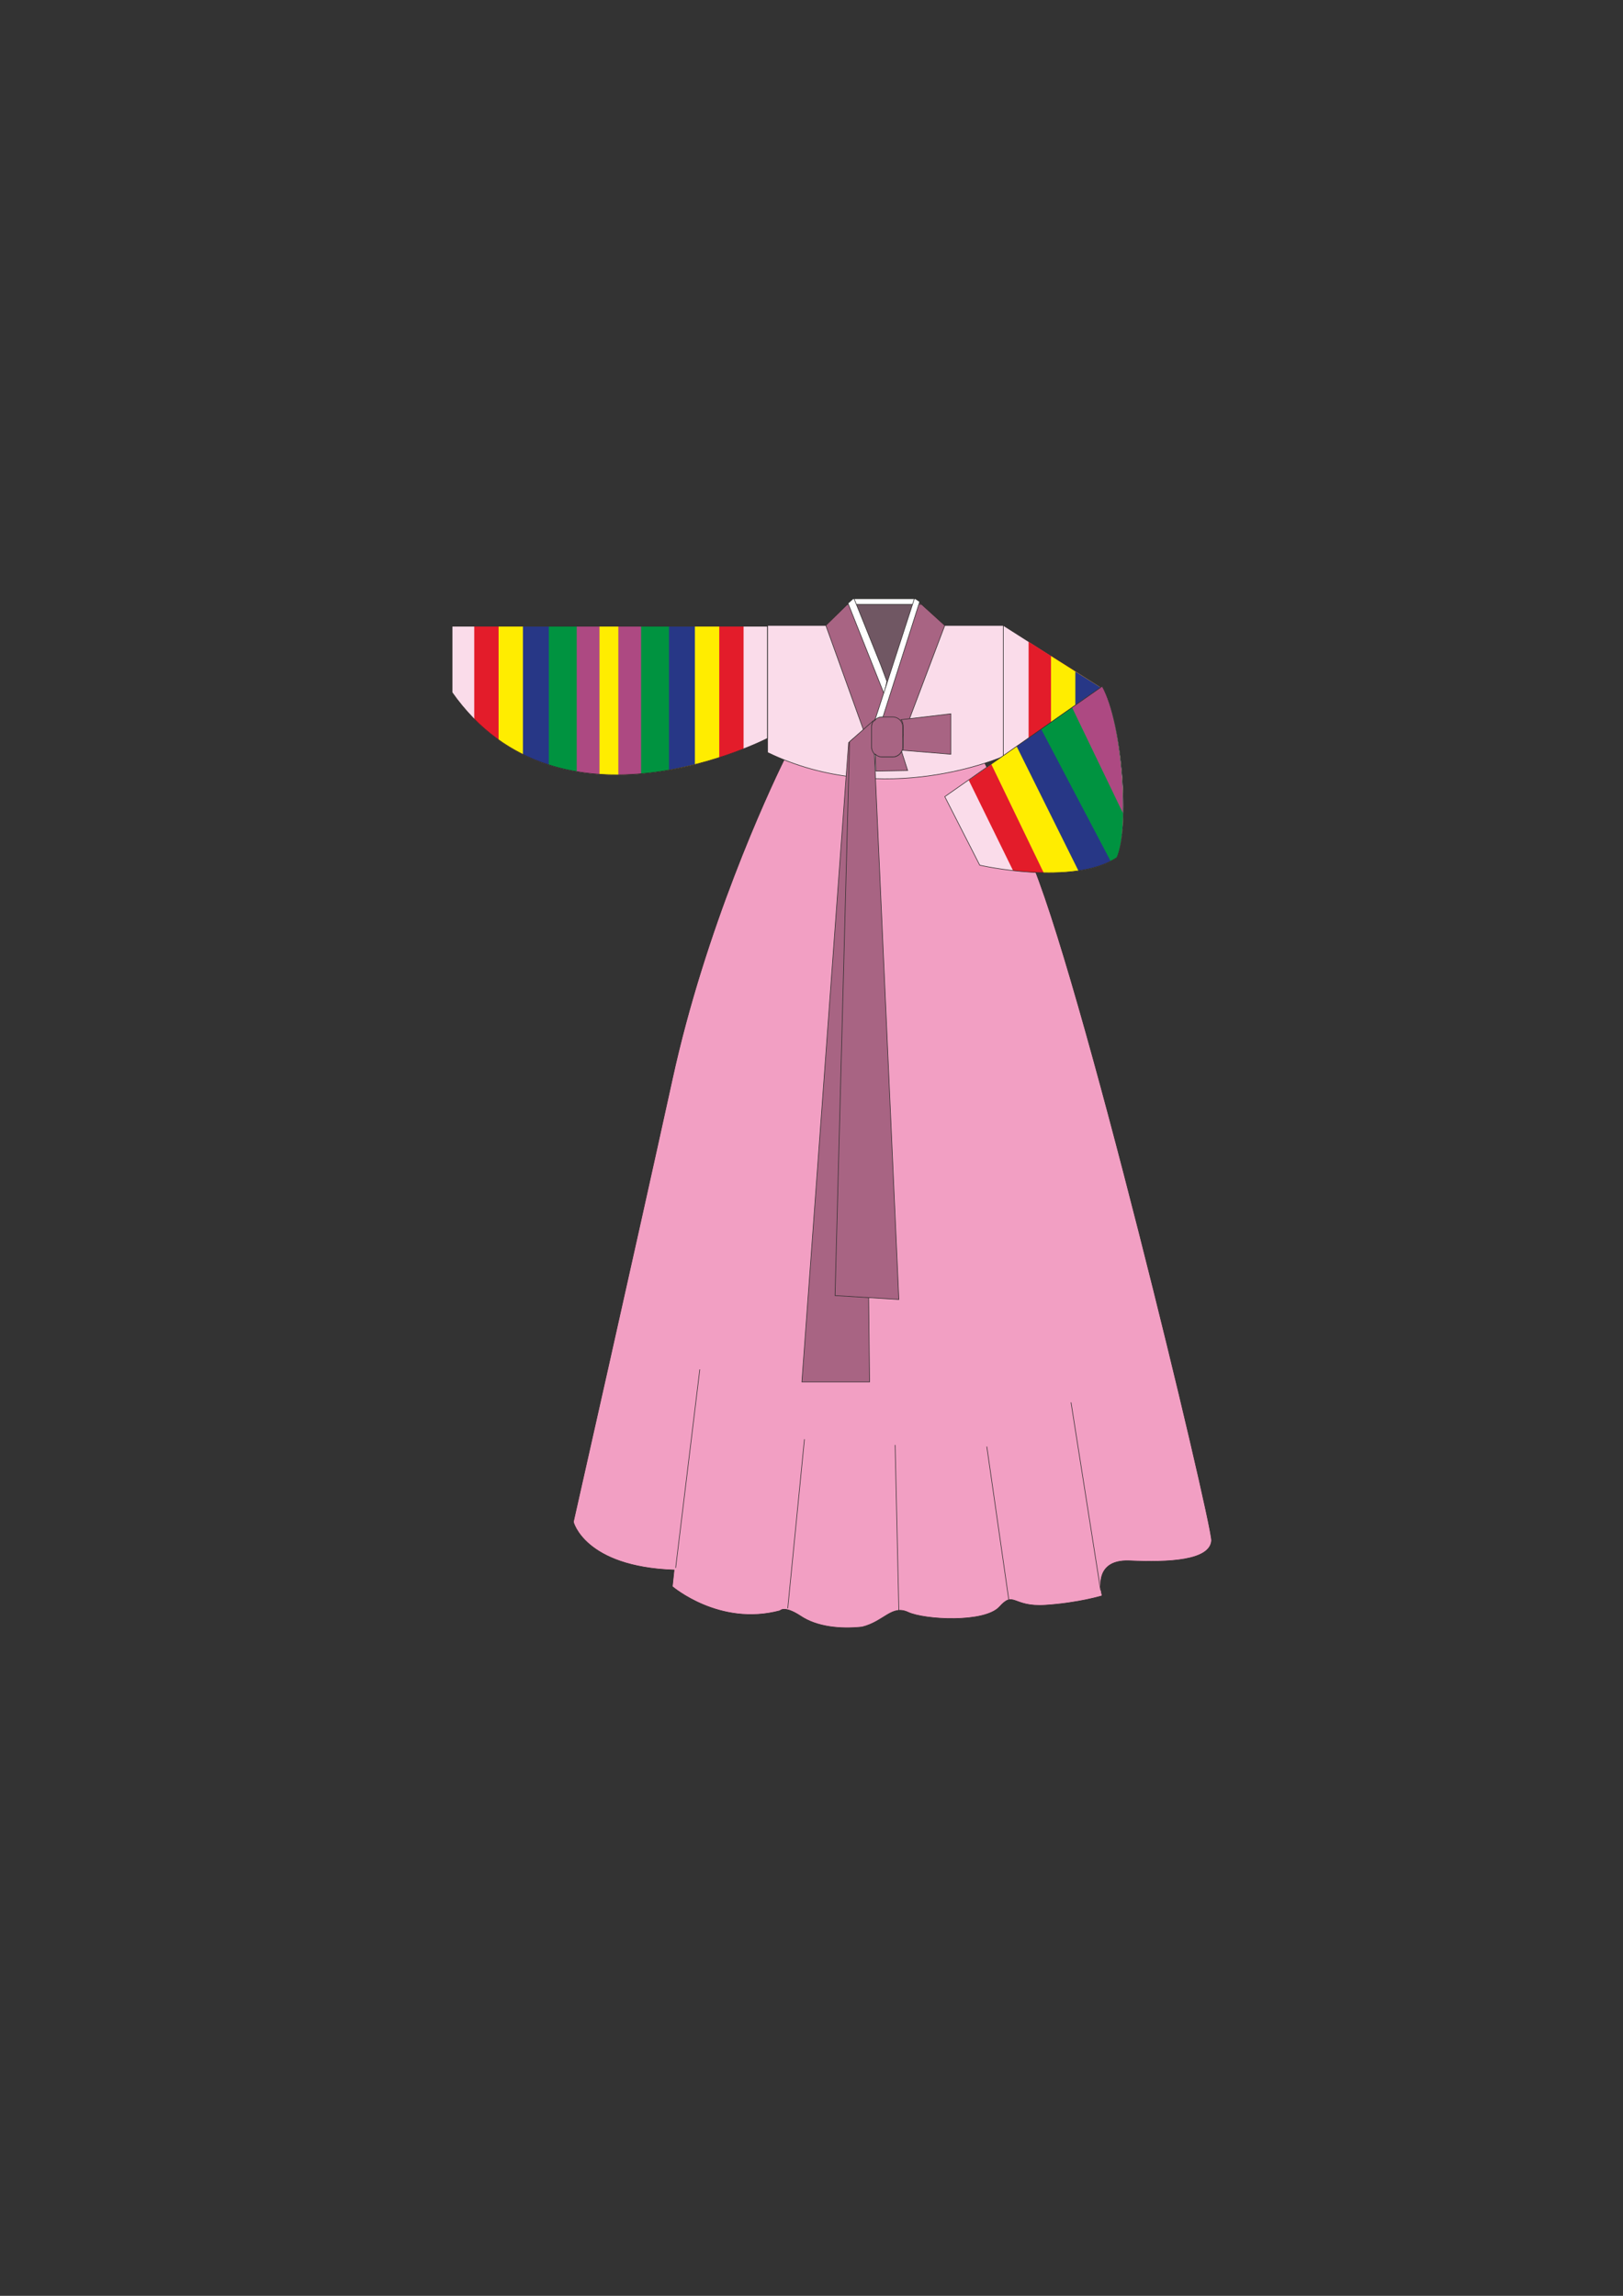 <?xml version="1.0" encoding="utf-8"?>
<!-- Created by UniConvertor 2.0rc4 (https://sk1project.net/) -->
<svg xmlns="http://www.w3.org/2000/svg" height="841.89pt" viewBox="0 0 595.276 841.89" width="595.276pt" version="1.1" xmlns:xlink="http://www.w3.org/1999/xlink" id="5f8777b0-f60e-11ea-986b-dcc15c148e23">

<rect x="0" y="0" width="595.276" height="841.89" fill="#333333" stroke="none"/>

<g>
	<path style="stroke:#2d2c2b;stroke-width:0.216;stroke-miterlimit:10.433;fill:#f29fc3;" d="M 287.702,278.385 C 318.086,290.625 347.966,284.001 361.142,279.753 363.95,285.153 368.99,295.377 377.414,313.881 395.486,353.769 444.374,557.529 444.374,564.945 443.798,572.361 428.534,573.009 414.278,572.361 400.094,571.785 404.27,585.177 404.27,585.177 404.27,585.177 395.63,587.841 383.39,588.633 371.222,589.425 372.014,583.233 366.614,589.209 361.142,595.257 339.11,594.033 333.062,591.225 327.086,588.417 324.278,594.609 316.214,596.625 308.294,597.489 299.582,596.625 293.606,592.593 287.558,588.633 286.118,590.649 286.118,590.649 263.87,596.625 246.59,581.793 246.59,581.793 L 247.238,575.745 C 214.334,574.593 210.302,558.105 210.302,558.105 210.302,558.105 232.406,460.257 246.59,395.673 258.614,340.521 281.294,291.417 287.702,278.385 L 287.702,278.385 Z" />
	<path style="fill:#fadcea;" d="M 165.806,229.641 L 281.51,229.641 281.51,270.753 C 281.51,270.753 205.334,310.065 165.806,253.905 L 165.806,229.641 Z" />
	<path style="stroke:#2d2c2b;stroke-width:0.216;stroke-miterlimit:10.433;fill:#fadcea;" d="M 281.51,229.353 L 367.982,229.353 367.982,277.377 C 367.982,277.377 324.494,296.817 281.51,275.937 L 281.51,229.353 Z" />
	<path style="stroke:#2d2c2b;stroke-width:0.216;stroke-miterlimit:10.433;fill:#a86483;" d="M 312.902,219.561 L 302.894,229.353 318.95,273.921 329.678,273.921 346.526,229.353 335.726,219.561 312.902,219.561 Z" />
	<path style="stroke:#2d2c2b;stroke-width:0.216;stroke-miterlimit:10.433;fill:#fadcea;" d="M 367.982,229.353 L 404.27,252.465 367.982,287.817 367.982,229.353 Z" />
	<path style="stroke:#2d2c2b;stroke-width:0.216;stroke-miterlimit:10.433;fill:#a86483;" d="M 311.246,272.337 L 294.11,506.769 318.95,506.769 316.214,268.233 311.246,272.337 Z" />
	<path style="stroke:#2d2c2b;stroke-width:0.216;stroke-miterlimit:10.433;fill:#a86483;" d="M 320.678,275.937 C 320.03,275.361 319.67,274.569 319.67,273.777 L 319.67,266.505 C 319.67,265.713 319.886,265.353 320.246,264.705 L 320.246,264.345 311.606,271.977 306.278,475.089 329.678,476.529 320.678,275.937 Z" />
	<path style="stroke:#2d2c2b;stroke-width:0.216;stroke-miterlimit:10.433;fill:none;" d="M 256.67,502.161 L 247.814,574.953" />
	<path style="stroke:#2d2c2b;stroke-width:0.216;stroke-miterlimit:10.433;fill:none;" d="M 295.046,527.793 L 288.926,589.785" />
	<path style="stroke:#2d2c2b;stroke-width:0.216;stroke-miterlimit:10.433;fill:none;" d="M 328.31,529.881 L 329.678,590.649" />
	<path style="stroke:#2d2c2b;stroke-width:0.216;stroke-miterlimit:10.433;fill:none;" d="M 361.934,530.457 L 369.998,586.617" />
	<path style="stroke:#2d2c2b;stroke-width:0.216;stroke-miterlimit:10.433;fill:none;" d="M 392.822,514.257 L 403.694,583.233" />
	<path style="stroke:#2d2c2b;stroke-width:0.216;stroke-miterlimit:10.433;fill:#a86483;" d="M 323.486,262.905 L 327.302,262.905 C 329.462,262.905 331.118,264.489 331.118,266.721 L 331.118,273.777 C 331.118,275.937 329.462,277.593 327.302,277.593 L 323.486,277.593 C 321.254,277.593 319.67,275.937 319.67,273.777 L 319.67,266.721 C 319.67,264.489 321.254,262.905 323.486,262.905 L 323.486,262.905 Z" />
	<path style="stroke:#2d2c2b;stroke-width:0.216;stroke-miterlimit:10.433;fill:#a86483;" d="M 330.47,263.913 C 331.118,264.705 331.262,265.497 331.262,266.721 L 331.262,273.561 C 331.262,274.137 331.262,274.785 331.118,275.145 L 348.758,276.585 348.758,261.753 330.47,263.913 Z" />
	<path style="stroke:#2d2c2b;stroke-width:0.216;stroke-miterlimit:10.433;fill:#a86483;" d="M 321.038,276.585 L 321.254,282.777 332.918,282.561 330.686,275.577 C 330.11,276.729 328.886,277.593 327.446,277.593 L 323.486,277.593 C 322.478,277.593 321.686,277.161 321.038,276.585 L 321.038,276.585 Z" />
	<path style="fill:#fadcea;" d="M 404.27,251.673 L 346.526,292.137 359.342,317.265 C 359.342,317.265 393.614,325.113 409.67,314.457 414.494,303.441 411.902,265.353 404.27,251.673 L 404.27,251.673 Z" />
	<path style="fill:#705763;" d="M 312.902,219.561 L 325.286,250.449 335.366,219.561 312.902,219.561 Z" />
	<path style="stroke:#2d2c2b;stroke-width:0.216;stroke-miterlimit:10.433;fill:#ffffff;" d="M 337.67,221.649 L 310.67,221.649 312.902,219.561 335.726,219.561 337.67,221.649 Z" />
	<path style="stroke:#2d2c2b;stroke-width:0.216;stroke-miterlimit:10.433;fill:#ffffff;" d="M 325.286,249.873 L 323.054,243.897 313.262,219.561 312.902,219.561 311.03,221.217 324.278,254.481 325.286,249.873 Z" />
	<path style="stroke:#2d2c2b;stroke-width:0.216;stroke-miterlimit:10.433;fill:#ffffff;" d="M 323.846,262.905 L 323.486,262.905 C 322.478,262.905 321.47,263.337 320.894,264.129 L 335.366,219.561 335.726,219.561 337.31,220.641 323.846,262.905 Z" />
	<path style="fill:#e31c2a;" d="M 272.726,274.641 L 272.726,229.641 173.942,229.641 173.942,263.769 C 205.91,296.025 253.358,282.273 272.726,274.641 L 272.726,274.641 Z" />
	<path style="fill:#ffed00;" d="M 263.798,277.809 L 263.798,229.641 182.87,229.641 182.87,271.329 C 209.726,290.409 243.566,284.289 263.798,277.809 L 263.798,277.809 Z" />
	<path style="fill:#273786;" d="M 254.87,280.257 L 254.87,229.641 191.798,229.641 191.798,276.729 C 213.11,287.169 237.086,284.865 254.87,280.257 L 254.87,280.257 Z" />
	<path style="fill:#009340;" d="M 245.366,282.417 L 245.366,229.641 201.302,229.641 201.302,280.473 C 216.278,285.297 231.974,284.793 245.366,282.417 L 245.366,282.417 Z" />
	<path style="fill:#ad4982;" d="M 235.142,283.785 L 235.142,229.641 211.526,229.641 211.526,282.993 C 219.59,284.361 227.582,284.433 235.142,283.785 L 235.142,283.785 Z" />
	<path style="fill:#ffed00;" d="M 226.79,284.145 L 226.79,229.641 219.878,229.641 219.878,283.929 C 222.254,284.145 224.558,284.145 226.79,284.145 L 226.79,284.145 Z" />
	<path style="fill:#e31c2a;" d="M 377.27,235.329 L 377.27,278.745 404.27,252.465 377.27,235.329 Z" />
	<path style="fill:#ffed00;" d="M 385.478,240.585 L 385.478,270.753 404.27,252.465 385.478,240.585 Z" />
	<path style="fill:#273786;" d="M 394.406,246.273 L 394.406,262.041 404.27,252.465 394.406,246.273 Z" />
	<path style="fill:#e31c2a;" d="M 371.582,319.281 L 355.31,286.089 404.27,251.673 C 411.686,265.353 414.134,303.441 409.67,314.457 399.806,321.009 383.03,320.577 371.582,319.281 L 371.582,319.281 Z" />
	<path style="fill:#ffed00;" d="M 382.814,320.073 L 363.59,280.257 404.27,251.673 C 411.686,265.353 414.134,303.441 409.67,314.457 402.686,319.137 392.318,320.217 382.814,320.073 L 382.814,320.073 Z" />
	<path style="fill:#273786;" d="M 395.558,319.353 L 372.878,273.705 404.27,251.673 C 411.686,265.353 414.134,303.441 409.67,314.457 405.782,317.049 400.814,318.561 395.558,319.353 L 395.558,319.353 Z" />
	<path style="fill:#009340;" d="M 407.366,315.825 L 381.878,267.369 404.27,251.673 C 411.686,265.353 414.134,303.441 409.67,314.457 408.878,314.961 408.158,315.393 407.366,315.825 L 407.366,315.825 Z" />
	<path style="fill:#ad4982;" d="M 411.83,298.113 L 393.182,259.377 404.27,251.673 C 409.382,261.177 412.118,282.345 411.83,298.113 L 411.83,298.113 Z" />
	<path style="stroke:#2d2c2b;stroke-width:0.216;stroke-miterlimit:10.433;fill:none;" d="M 404.27,251.673 L 346.526,292.137 359.342,317.265 C 359.342,317.265 393.614,325.113 409.67,314.457 414.494,303.441 411.902,265.353 404.27,251.673 L 404.27,251.673 Z" />
	<path style="stroke:#2d2c2b;stroke-width:0.216;stroke-miterlimit:10.433;fill:none;" d="M 165.806,229.641 L 281.51,229.641 281.51,270.753 C 281.51,270.753 205.334,310.065 165.806,253.905 L 165.806,229.641 Z" />
</g>
</svg>